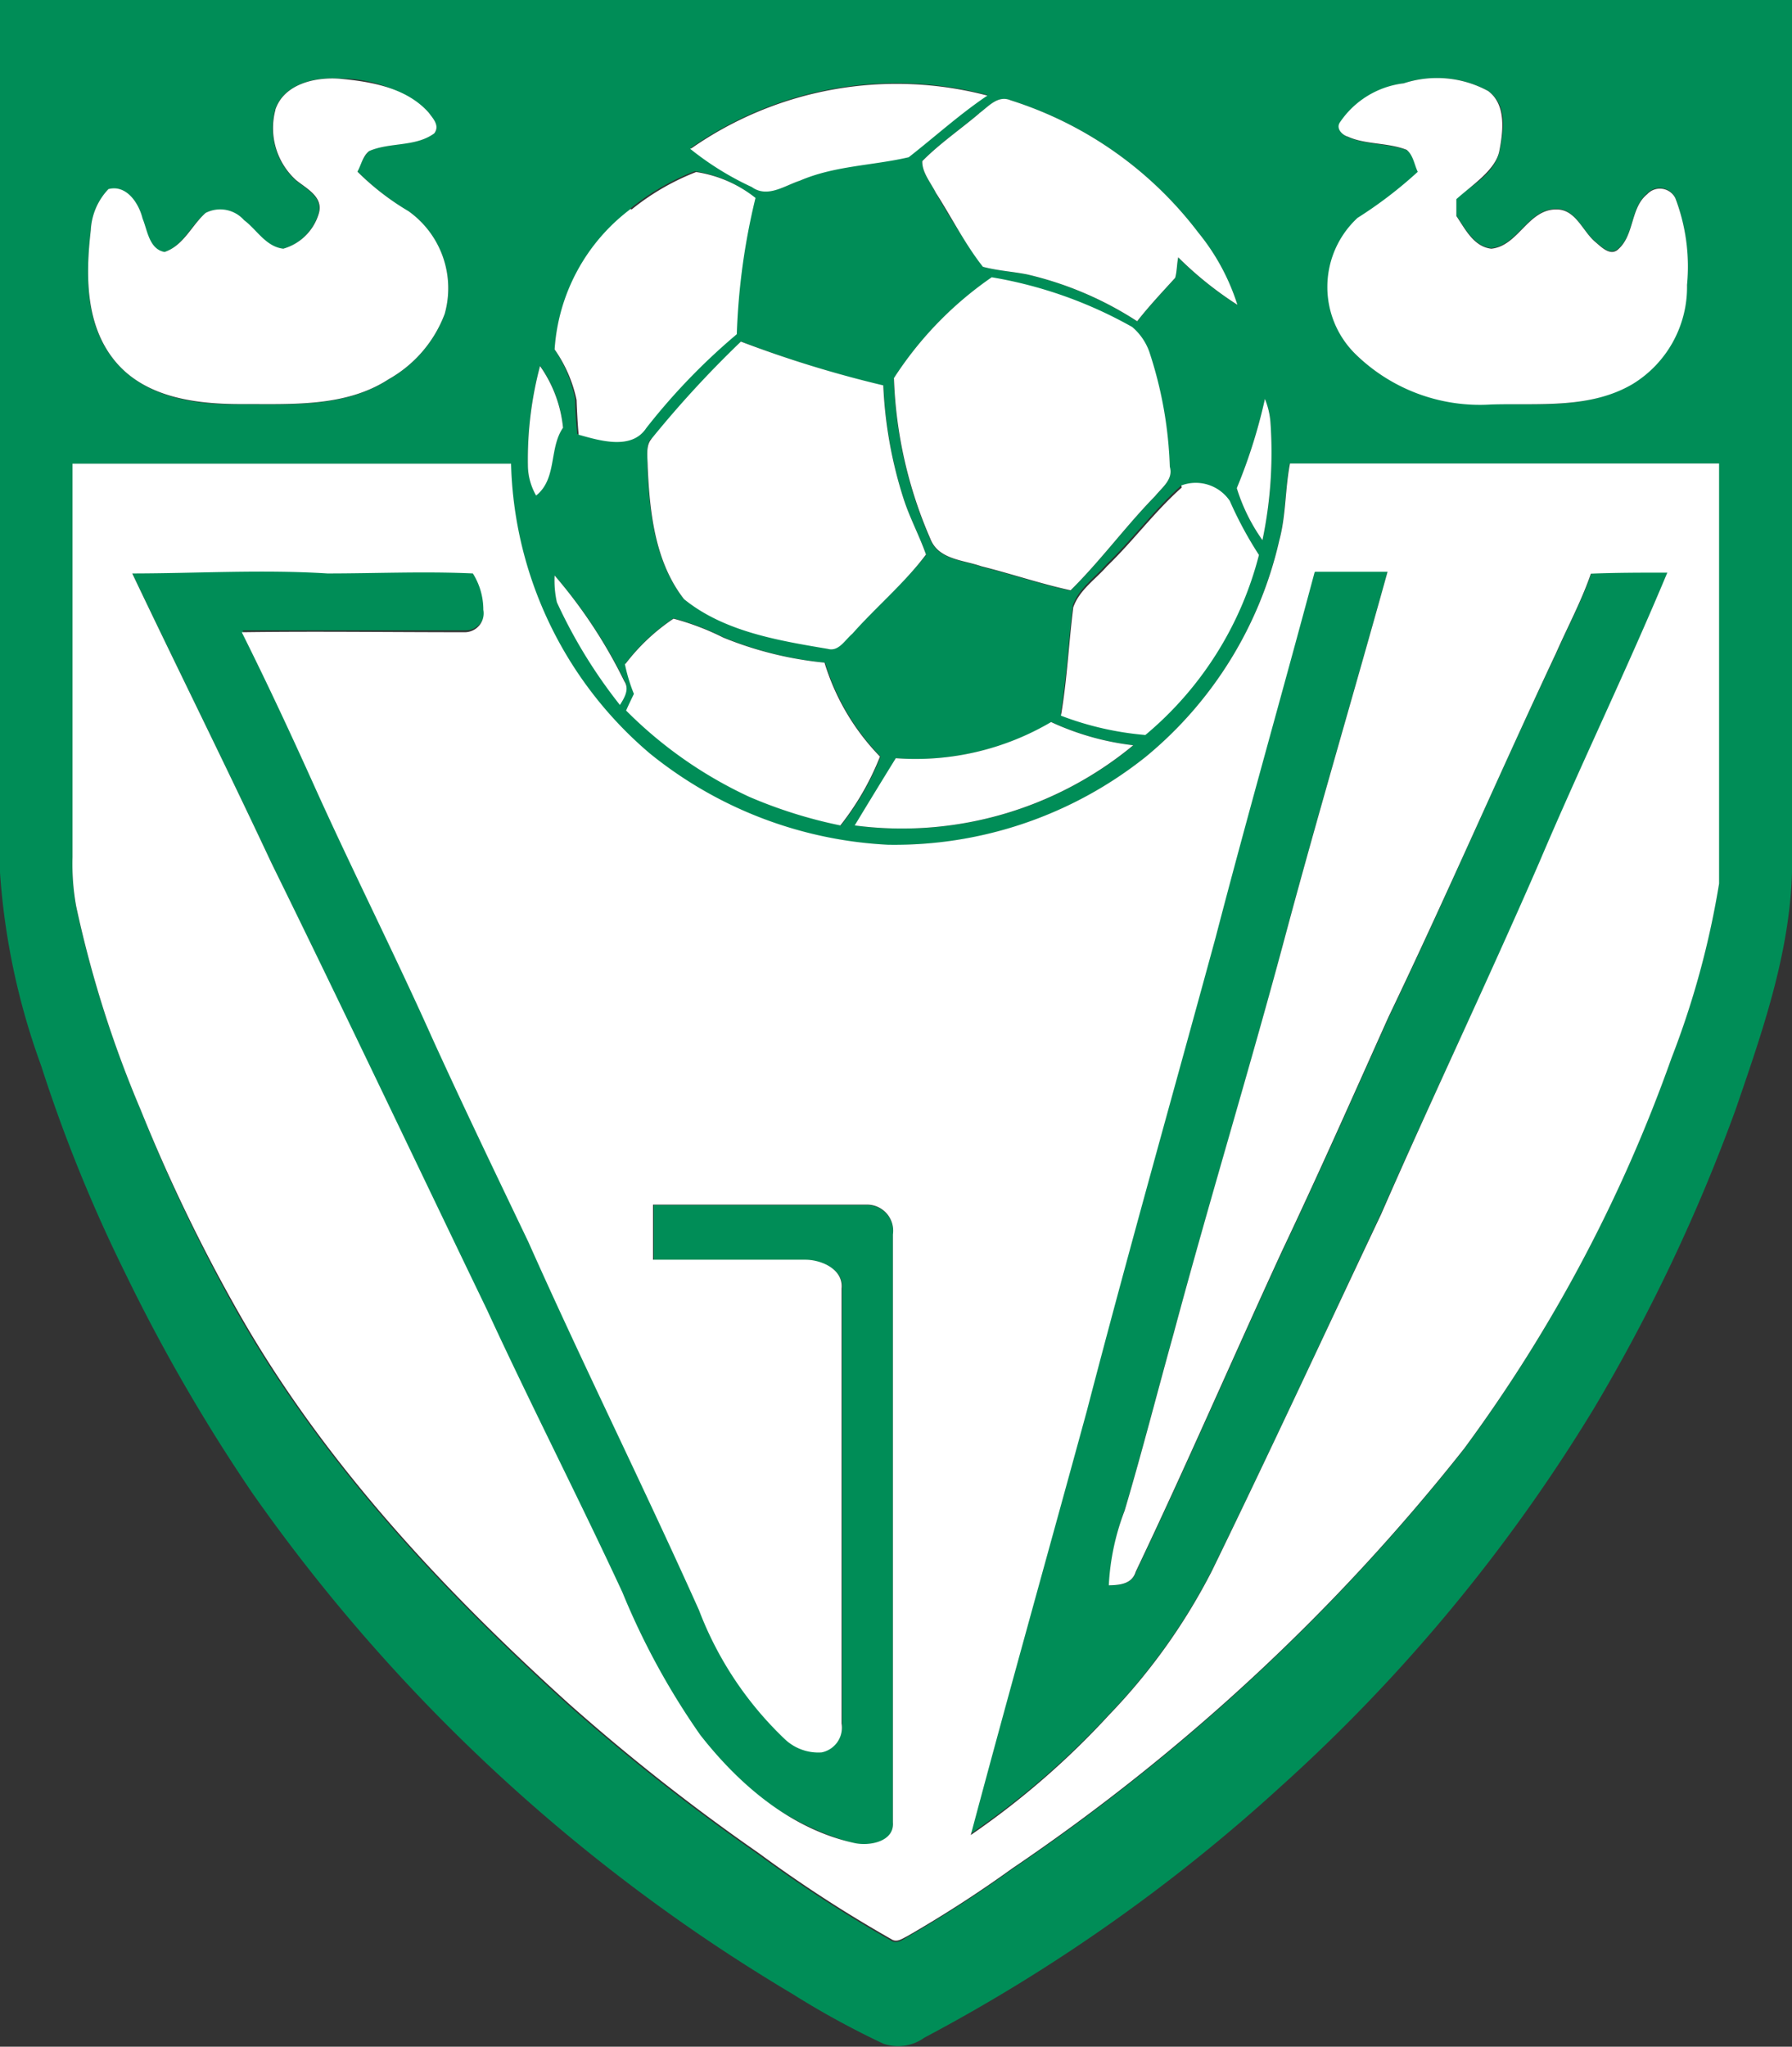 <svg xmlns="http://www.w3.org/2000/svg" viewBox="0 0 87.24 99.58"><rect x="0" y="0" width="87.24" height="99.58" fill="#333333" stroke="none"/><defs><style>.cls-1{fill:#008d57;}.cls-2{fill:#fff;}</style></defs><g id="Capa_2" data-name="Capa 2"><g id="Capa_1-2" data-name="Capa 1"><path class="cls-1" d="M6.4,27.81c3.2,0,6.39-.18,9.58,0,2.36,0,4.72-.07,7.08,0a3.31,3.31,0,0,1,.51,1.77.92.92,0,0,1-.91,1.09c-3.62,0-7.24,0-10.85,0,1.27,2.54,2.47,5.12,3.64,7.72,1.81,4,3.83,8,5.62,12,1.52,3.34,3.11,6.64,4.69,9.94,2.68,6,5.62,11.91,8.31,17.92a17,17,0,0,0,4.15,6.25,2.37,2.37,0,0,0,1.82.67A1.23,1.23,0,0,0,41,83.87q0-10.58,0-21.15c.1-.94-1-1.41-1.76-1.41-2.47,0-5,0-7.42,0,0-.89,0-1.79,0-2.68H42.16a1.27,1.27,0,0,1,1.31,1.45q0,14.31,0,28.61c.07.93-1.16,1.16-1.87,1a13.74,13.74,0,0,1-7.51-5.22,35.64,35.64,0,0,1-3.79-6.94c-2.14-4.61-4.46-9.12-6.59-13.74C20.18,56.54,16.77,49.26,13.22,42,11,37.26,8.66,32.57,6.4,27.81m57.63,0c1.17,0,2.34,0,3.52,0-1.63,5.85-3.36,11.69-4.94,17.56-1.73,6.52-3.72,13-5.47,19.48-.8,2.87-1.54,5.77-2.39,8.63A11.72,11.72,0,0,0,54,77.13c.53,0,1.13-.07,1.31-.66,2.46-5.16,4.73-10.41,7.12-15.6,1.79-3.77,3.48-7.59,5.19-11.4,2.81-5.86,5.37-11.84,8.16-17.72.57-1.29,1.24-2.54,1.7-3.87,1.24-.09,2.48-.06,3.72-.05C79.2,32.57,77,37.21,75,41.92,72.46,47.65,69.76,53.3,67.25,59,64.51,64.83,61.82,70.64,59,76.4a29.35,29.35,0,0,1-5,7,39.38,39.38,0,0,1-6.75,5.82c1.84-6.89,3.77-13.75,5.65-20.63,2-7.68,4.17-15.31,6.26-23,1.55-6,3.24-11.87,4.83-17.81M43.62,36.89c-.66,1.1-1.32,2.18-2,3.27a17.68,17.68,0,0,0,13.57-3.9,13.09,13.09,0,0,1-4-1.13,13,13,0,0,1-7.55,1.76M30.45,32.3a8.19,8.19,0,0,0,.44,1.46c-.13.27-.26.54-.38.81a20.75,20.75,0,0,0,6,4.2,22.79,22.79,0,0,0,4.43,1.39,13.28,13.28,0,0,0,1.93-3.35,11.24,11.24,0,0,1-2.7-4.57A17.55,17.55,0,0,1,35.21,31a12.68,12.68,0,0,0-2.42-.92,9.77,9.77,0,0,0-2.34,2.2M27,28a4.89,4.89,0,0,0,.11,1.26,24.53,24.53,0,0,0,3.07,5c.21-.34.48-.76.21-1.16A23.71,23.71,0,0,0,27,28m30.51-4.38c-1.32,1.17-2.37,2.61-3.64,3.83-.56.65-1.35,1.17-1.64,2-.22,1.75-.3,3.52-.6,5.27a15.35,15.35,0,0,0,4.11.95A16.93,16.93,0,0,0,61.29,27a18.53,18.53,0,0,1-1.4-2.54,2,2,0,0,0-2.36-.75m-54,18a11.56,11.56,0,0,0,.18,2.42A54.77,54.77,0,0,0,6.85,54a81.58,81.58,0,0,0,4.78,10c4.13,7.22,9.87,13.36,16,18.92a98.94,98.94,0,0,0,9.28,7.3,64.81,64.81,0,0,0,6.46,4.19c.26.18.54,0,.77-.15a59.09,59.09,0,0,0,5.1-3.29,98.2,98.2,0,0,0,22-20.42,73.18,73.18,0,0,0,10.1-19A42,42,0,0,0,83.68,43c0-6.82,0-13.63,0-20.44q-10.44,0-20.9,0c-.23,1.24-.18,2.52-.51,3.74a19.13,19.13,0,0,1-6.5,10.53,19.61,19.61,0,0,1-12.55,4.28,20,20,0,0,1-11.58-4.43,19.11,19.11,0,0,1-6.77-14.11H3.55c0,6.37,0,12.73,0,19.09M61.58,19.41a26.35,26.35,0,0,1-1.37,4.34,8.91,8.91,0,0,0,1.25,2.53,20.81,20.81,0,0,0,.39-5.73,3.72,3.72,0,0,0-.27-1.14M25.7,22.67a3,3,0,0,0,.4,1.42c1-.82.62-2.27,1.31-3.3a6.27,6.27,0,0,0-1.12-3,17.73,17.73,0,0,0-.59,4.86m6-1.32c-.3.37-.16.89-.19,1.34.1,2.23.35,4.64,1.77,6.46,2,1.58,4.6,2,7,2.42.53.15.84-.44,1.19-.73C42.66,29.53,44,28.38,45.09,27c-.32-.91-.78-1.76-1.08-2.68a21,21,0,0,1-1-5.55,55.42,55.42,0,0,1-6.92-2.15,51.66,51.66,0,0,0-4.37,4.75m11.79-2.94a21.29,21.29,0,0,0,1.78,7.82c.4,1,1.6,1,2.47,1.32,1.45.36,2.88.85,4.35,1.17,1.46-1.44,2.68-3.12,4.12-4.59.34-.41.89-.81.71-1.42a19.73,19.73,0,0,0-1-5.6,2.83,2.83,0,0,0-.83-1.2,21.24,21.24,0,0,0-6.84-2.42,17.32,17.32,0,0,0-4.77,4.92M30.74,10.2A9.3,9.3,0,0,0,27,17a6.69,6.69,0,0,1,1,2.42c0,.56.05,1.13.1,1.69,1,.29,2.58.76,3.29-.32a30.75,30.75,0,0,1,4.41-4.57,32.36,32.36,0,0,1,.91-6.63,6.09,6.09,0,0,0-2.89-1.26,11.73,11.73,0,0,0-3.15,1.83M47.66,5.52c-.92.78-1.92,1.46-2.77,2.32,0,.58.41,1,.66,1.54a42.22,42.22,0,0,0,2.3,3.6c.7.19,1.43.23,2.14.37a16.8,16.8,0,0,1,5.37,2.29c.58-.74,1.22-1.42,1.85-2.11.09-.33.08-.68.15-1a17.37,17.37,0,0,0,2.88,2.31,10.6,10.6,0,0,0-1.9-3.51A18.46,18.46,0,0,0,49.2,4.88c-.63-.27-1.09.32-1.54.64m-14,1.69a14.39,14.39,0,0,0,3,1.86c.76.55,1.6-.07,2.35-.31C40.62,8,42.48,8,44.24,7.62c1.28-1,2.49-2.07,3.83-3A17.46,17.46,0,0,0,33.61,7.21M68.32,4.06A4.37,4.37,0,0,0,65.25,6c-.18.29.12.6.4.68.9.39,1.94.28,2.86.64.32.26.37.71.54,1.07a20.64,20.64,0,0,1-2.93,2.24A4.58,4.58,0,0,0,66,17.24a8.66,8.66,0,0,0,6.58,2.41c2.31,0,4.82.26,6.9-1a5.53,5.53,0,0,0,2.64-4.82,9.32,9.32,0,0,0-.57-4.22.84.84,0,0,0-1.37-.19c-.81.67-.62,2-1.38,2.65-.39.41-.85-.08-1.16-.34-.61-.52-.94-1.57-1.87-1.57-1.39,0-1.86,1.78-3.18,1.91-.86-.1-1.27-1-1.7-1.59,0-.28,0-.55,0-.82C71.67,9,72.76,8.46,73,7.35s.36-2.25-.54-2.92a5.21,5.21,0,0,0-4.13-.37M13.39,5.35a3.44,3.44,0,0,0,1,3.42c.53.43,1.37.83,1.1,1.66a2.52,2.52,0,0,1-1.72,1.68c-.85-.1-1.28-.92-1.91-1.39A1.55,1.55,0,0,0,10,10.37c-.71.6-1.1,1.59-2,1.9-.75-.14-.83-1-1.07-1.63C6.76,9.9,6.16,9,5.28,9.21a3.12,3.12,0,0,0-.86,2c-.25,2.16-.3,4.61,1.19,6.38s3.93,2.12,6.1,2.08c2.42,0,5.09.17,7.21-1.21a6.16,6.16,0,0,0,2.73-3.18,4.59,4.59,0,0,0-1.77-5A12.55,12.55,0,0,1,17.4,8.34a3,3,0,0,1,.57-1c1-.44,2.25-.19,3.17-.86.29-.33-.07-.68-.26-1a6.38,6.38,0,0,0-4.35-1.66c-1.18-.09-2.71.25-3.14,1.52M0,0H87.24q0,21.23,0,42.45c-.12,4-1.46,7.79-2.74,11.52a85.67,85.67,0,0,1-6.9,14.55A82.06,82.06,0,0,1,62.33,86.94,84.07,84.07,0,0,1,45,99.14a2.19,2.19,0,0,1-2,.29A41.59,41.59,0,0,1,38.56,97,85.42,85.42,0,0,1,12.27,72.62a85.38,85.38,0,0,1-6.2-10.73A73.33,73.33,0,0,1,2,51.84a34,34,0,0,1-2-9.39Q0,21.23,0,0"/><path class="cls-2" d="M43.62,36.89a13,13,0,0,0,7.55-1.76,13.09,13.09,0,0,0,4,1.13,17.67,17.67,0,0,1-13.56,3.9c.66-1.09,1.32-2.17,2-3.27M30.45,32.3a9.77,9.77,0,0,1,2.34-2.2,12.68,12.68,0,0,1,2.42.92,17.55,17.55,0,0,0,4.93,1.22,11.24,11.24,0,0,0,2.7,4.57,13.28,13.28,0,0,1-1.93,3.35,22.79,22.79,0,0,1-4.43-1.39,20.75,20.75,0,0,1-6-4.2c.12-.27.25-.54.38-.81a8.19,8.19,0,0,1-.44-1.46M27,28a24.08,24.08,0,0,1,3.39,5.14c.27.4,0,.82-.21,1.16a24.53,24.53,0,0,1-3.07-5A4.85,4.85,0,0,1,27,28m30.51-4.38a2,2,0,0,1,2.36.75A18.53,18.53,0,0,0,61.29,27a16.86,16.86,0,0,1-5.53,8.76,15,15,0,0,1-4.11-.94c.3-1.74.38-3.52.6-5.27.29-.84,1.08-1.36,1.64-2,1.27-1.22,2.32-2.66,3.64-3.83M64,27.84c-1.59,5.94-3.28,11.86-4.83,17.81-2.09,7.66-4.25,15.29-6.26,23-1.88,6.88-3.81,13.74-5.65,20.63A39.38,39.38,0,0,0,54,83.43a29.35,29.35,0,0,0,5-7c2.81-5.76,5.5-11.57,8.24-17.36,2.51-5.74,5.21-11.39,7.7-17.12,2-4.71,4.25-9.35,6.23-14.09-1.24,0-2.48,0-3.72.05-.46,1.33-1.13,2.58-1.7,3.87C73,37.63,70.41,43.61,67.6,49.47c-1.71,3.81-3.4,7.63-5.19,11.4-2.39,5.19-4.66,10.44-7.12,15.6-.18.6-.78.65-1.31.66a11.72,11.72,0,0,1,.77-3.63c.85-2.86,1.59-5.76,2.39-8.63,1.75-6.52,3.74-13,5.47-19.48,1.58-5.87,3.31-11.7,4.94-17.57-1.18,0-2.35,0-3.52,0m-57.63,0C8.66,32.57,11,37.26,13.22,42c3.55,7.22,7,14.5,10.49,21.73,2.13,4.62,4.45,9.13,6.59,13.74a35.64,35.64,0,0,0,3.79,6.94C36,86.85,38.52,89,41.6,89.67c.71.16,1.94-.06,1.87-1q0-14.3,0-28.61a1.27,1.27,0,0,0-1.31-1.45H31.79c0,.89,0,1.79,0,2.68,2.47,0,5,0,7.42,0,.79,0,1.86.47,1.76,1.41q0,10.57,0,21.15A1.23,1.23,0,0,1,40,85.26a2.37,2.37,0,0,1-1.82-.67,17,17,0,0,1-4.15-6.25c-2.69-6-5.63-11.9-8.31-17.92-1.58-3.3-3.17-6.6-4.69-9.94-1.79-4-3.81-8-5.62-12-1.17-2.6-2.37-5.18-3.64-7.72,3.61-.05,7.23,0,10.85,0a.92.92,0,0,0,.91-1.09,3.31,3.31,0,0,0-.51-1.77c-2.36-.11-4.72,0-7.08,0-3.19-.2-6.38,0-9.58,0M3.53,41.66c0-6.37,0-12.73,0-19.1H24.88a19.11,19.11,0,0,0,6.77,14.11,20,20,0,0,0,11.58,4.43,19.61,19.61,0,0,0,12.55-4.28,19.13,19.13,0,0,0,6.5-10.53c.33-1.22.28-2.5.52-3.74q10.44,0,20.89,0c0,6.81,0,13.63,0,20.44a42.15,42.15,0,0,1-2.32,8.5,73.18,73.18,0,0,1-10.1,19,98.2,98.2,0,0,1-22,20.42,59.09,59.09,0,0,1-5.1,3.29c-.23.11-.51.33-.77.15a64.81,64.81,0,0,1-6.46-4.19,98.94,98.94,0,0,1-9.28-7.3c-6.14-5.56-11.88-11.7-16-18.92A81.58,81.58,0,0,1,6.85,54a54.77,54.77,0,0,1-3.14-9.9,11.52,11.52,0,0,1-.18-2.41M61.58,19.41a3.72,3.72,0,0,1,.27,1.14,20.81,20.81,0,0,1-.39,5.73,8.91,8.91,0,0,1-1.25-2.53,26.05,26.05,0,0,0,1.37-4.34M25.7,22.67a17.73,17.73,0,0,1,.59-4.86,6.27,6.27,0,0,1,1.12,3c-.69,1-.28,2.48-1.31,3.3a3,3,0,0,1-.4-1.42m6-1.32a51.66,51.66,0,0,1,4.37-4.75A55.42,55.42,0,0,0,43,18.75a21,21,0,0,0,1,5.55c.3.92.76,1.77,1.08,2.68-1.05,1.4-2.43,2.55-3.59,3.86-.35.29-.66.88-1.19.73-2.43-.41-5.05-.84-7-2.42-1.42-1.82-1.67-4.23-1.77-6.46,0-.45-.11-1,.19-1.34m11.79-2.94a17.45,17.45,0,0,1,4.77-4.92,21,21,0,0,1,6.84,2.42,2.83,2.83,0,0,1,.83,1.2,19.73,19.73,0,0,1,1,5.6c.18.61-.37,1-.71,1.42-1.44,1.47-2.66,3.15-4.12,4.59-1.47-.32-2.9-.81-4.35-1.17-.87-.31-2.07-.32-2.47-1.32a21.29,21.29,0,0,1-1.78-7.82M30.74,10.2a11.73,11.73,0,0,1,3.15-1.83,6.09,6.09,0,0,1,2.89,1.26,32.36,32.36,0,0,0-.91,6.63,30.75,30.75,0,0,0-4.41,4.57c-.71,1.08-2.26.61-3.29.32-.05-.56-.08-1.13-.1-1.69A6.69,6.69,0,0,0,27,17a9.3,9.3,0,0,1,3.71-6.84M47.66,5.52c.45-.32.91-.91,1.54-.64a18.46,18.46,0,0,1,9.14,6.44,10.6,10.6,0,0,1,1.9,3.51,17.37,17.37,0,0,1-2.88-2.31c-.07.33-.06.68-.15,1-.63.69-1.27,1.37-1.85,2.11A16.8,16.8,0,0,0,50,13.35c-.71-.14-1.44-.18-2.15-.37-.88-1.12-1.52-2.4-2.29-3.6-.25-.5-.68-1-.66-1.54.85-.86,1.85-1.54,2.77-2.32m-14,1.69A17.46,17.46,0,0,1,48.07,4.65c-1.34.9-2.55,2-3.83,3-1.76.41-3.61.41-5.3,1.14-.74.24-1.58.86-2.34.31a14.39,14.39,0,0,1-3-1.86M68.32,4.06a5.21,5.21,0,0,1,4.13.37c.9.67.72,2,.54,2.92S71.67,9,70.9,9.69c0,.27,0,.54,0,.82.43.63.84,1.49,1.7,1.59,1.32-.13,1.79-1.93,3.18-1.91.93,0,1.26,1.05,1.87,1.57.31.26.77.75,1.16.34.76-.7.57-2,1.38-2.65a.84.84,0,0,1,1.37.19,9.32,9.32,0,0,1,.57,4.22,5.53,5.53,0,0,1-2.64,4.82c-2.08,1.23-4.59.93-6.9,1A8.66,8.66,0,0,1,66,17.24a4.58,4.58,0,0,1,.09-6.64,20.64,20.64,0,0,0,2.93-2.24c-.17-.36-.22-.81-.54-1.07-.92-.36-2-.25-2.86-.64-.28-.08-.58-.39-.4-.68a4.37,4.37,0,0,1,3.07-1.91M13.4,5.35c.42-1.27,1.95-1.61,3.13-1.52,1.55.14,3.27.44,4.35,1.66.19.27.55.62.26,1-.92.67-2.16.42-3.17.86-.32.26-.39.69-.57,1a12.55,12.55,0,0,0,2.48,1.92,4.6,4.6,0,0,1,1.77,5,6.12,6.12,0,0,1-2.73,3.18c-2.12,1.38-4.79,1.2-7.21,1.21-2.17,0-4.63-.31-6.1-2.08s-1.44-4.22-1.19-6.38a3.12,3.12,0,0,1,.86-2c.88-.23,1.48.69,1.66,1.43.24.58.32,1.49,1.07,1.63.93-.31,1.32-1.3,2-1.9a1.55,1.55,0,0,1,1.87.35c.63.47,1.06,1.29,1.91,1.39a2.52,2.52,0,0,0,1.72-1.68c.27-.83-.57-1.23-1.1-1.66a3.42,3.42,0,0,1-1-3.42"/></g></g></svg>